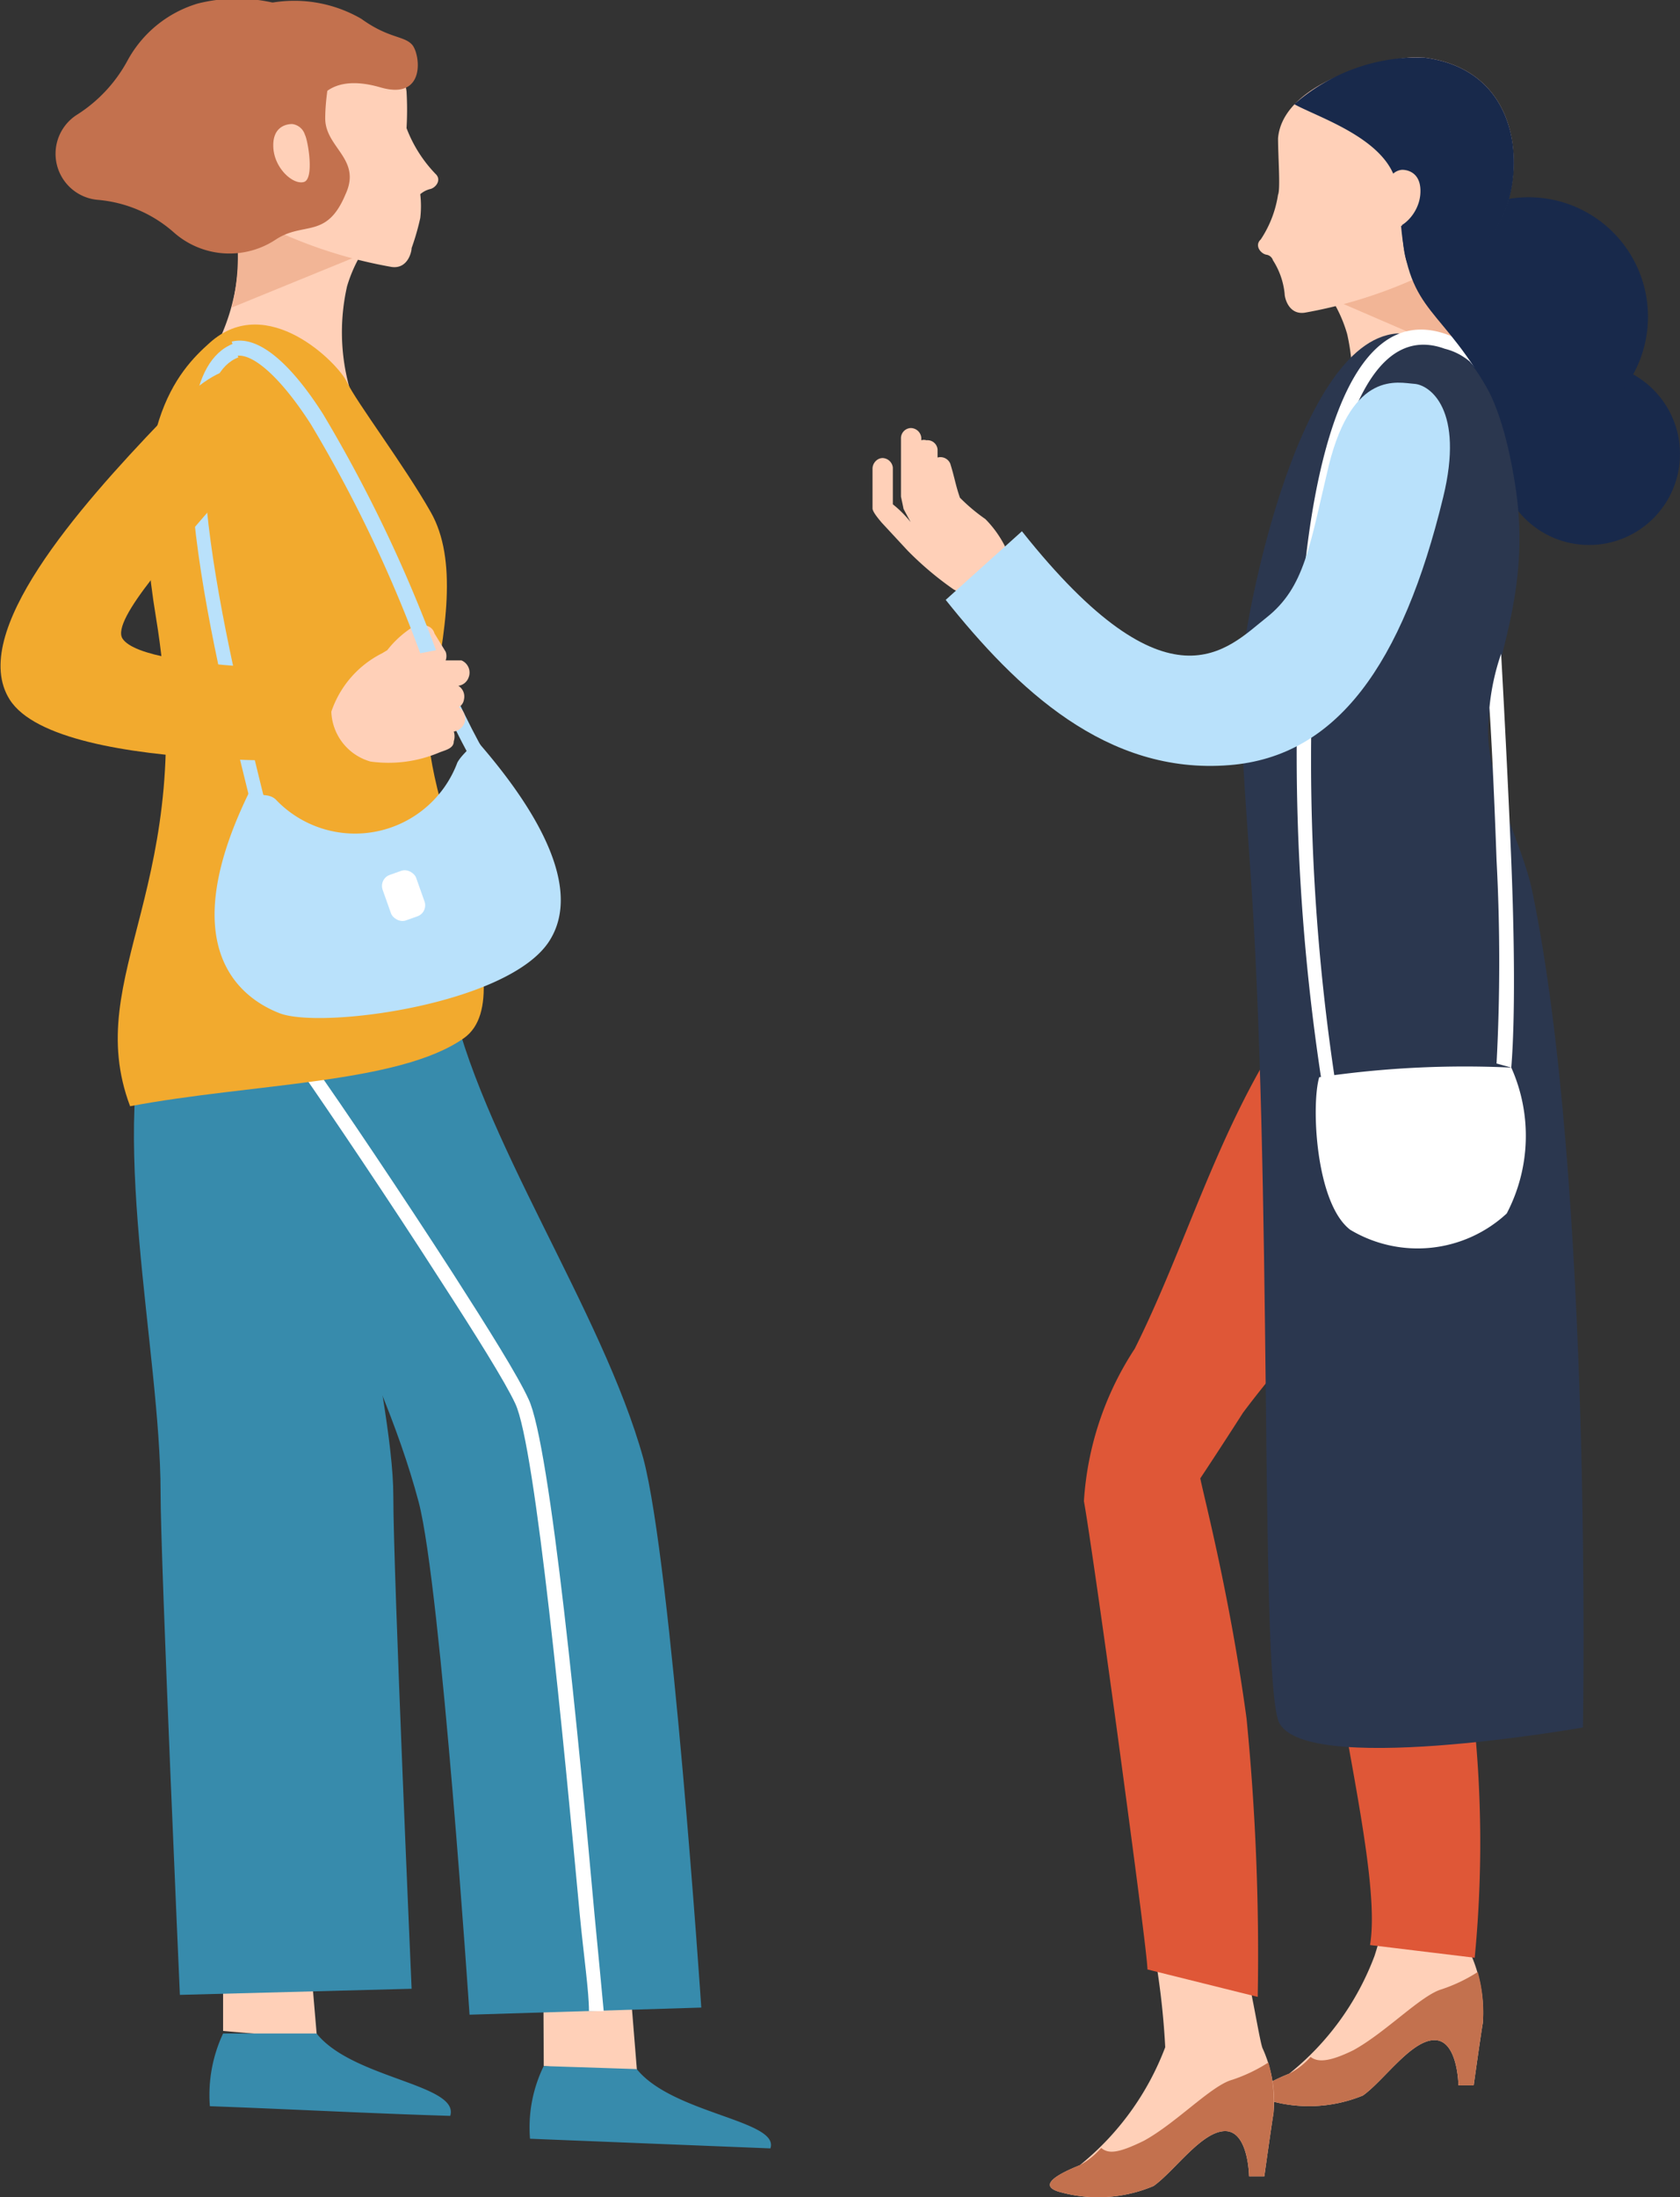 <svg xmlns="http://www.w3.org/2000/svg" viewBox="0 0 33.06 43.22"><rect x="0" y="0" width="33.06" height="43.22" fill="#333333" stroke="none"/><defs><style>.cls-1{fill:#ffd0b8;}.cls-1,.cls-10,.cls-11,.cls-12,.cls-2,.cls-3,.cls-4,.cls-5,.cls-7,.cls-8{fill-rule:evenodd;}.cls-2{fill:#378bac;}.cls-3,.cls-6{fill:#fff;}.cls-4{fill:#f2aa2e;}.cls-5{fill:#b9e1fb;}.cls-7{fill:#f2b596;}.cls-8{fill:#c3714e;}.cls-10,.cls-9{fill:#18294b;}.cls-11{fill:#df5737;}.cls-12{fill:#2b374f;}</style></defs><title>アセット 10</title><g id="レイヤー_2" data-name="レイヤー 2"><g id="レイヤー_1-2" data-name="レイヤー 1"><polygon class="cls-1" points="10.7 40.64 10.69 38.43 12.35 38.45 12.54 40.8 10.7 40.64"/><path class="cls-2" d="M10.7,40.64a2.75,2.75,0,0,0-.27,1.43l4.73.19c.19-.55-1.92-.68-2.63-1.56Z"/><polygon class="cls-1" points="4.39 39.95 4.39 37.74 6.04 37.76 6.24 40.11 4.39 39.95"/><path class="cls-2" d="M4.39,40a2.85,2.85,0,0,0-.26,1.43c1.64.06,3.09.14,4.73.19C9.05,41,6.94,40.89,6.23,40Z"/><path class="cls-2" d="M8.85,19.51c.58,2.85,3,6.26,3.81,9.18.55,2.06,1.14,10.77,1.14,10.8l-4.56.14s-.56-8.39-1-10.08c-.81-3.05-2.66-5.7-3.37-9.22Z"/><path class="cls-2" d="M6.85,21c-.51,1.4.89,6.41.89,8.42,0,1.54.36,9.68.36,9.7l-4.56.12s-.38-8.54-.38-9.88c0-2.81-1.08-7.23-.14-9.77Z"/><path class="cls-3" d="M6.16,20.94c.55.77,1.76,2.57,2.76,4.12.68,1.06,1.27,2,1.48,2.46.43.89,1,6.8,1.3,10.15.08.81.14,1.47.18,1.89l-.29,0c0-.39-.1-1.06-.18-1.89-.31-3.33-.87-9.22-1.27-10.06-.2-.43-.79-1.37-1.47-2.42-1-1.56-2.21-3.35-2.74-4.11Z"/><path class="cls-1" d="M4.54,3.89A4,4,0,0,1,4.15,7,5.09,5.09,0,0,0,7,8a4.09,4.09,0,0,1-.17-2.37,2.82,2.82,0,0,1,.71-1.19C7.81,4.29,4.54,3.89,4.54,3.89Z"/><path class="cls-4" d="M4.13,6.74c-.63.56-1.68,1.68-1.06,5.41.87,5.27-1.49,7-.51,9.61,2.38-.45,5.3-.44,6.57-1.34s-1-4.89-.67-6.46S9,11,8.48,10.08,7,7.89,6.83,7.52,5.26,5.73,4.13,6.74Z"/><path class="cls-5" d="M9.33,14.51c.75.85,2.28,2.75,1.48,4S6.32,20.25,5.5,19.93s-2.09-1.35-.56-4.42c.17.2.31.07.48.21A2.15,2.15,0,0,0,9,15C9.11,14.8,9.33,14.69,9.33,14.51Z"/><path class="cls-5" d="M9.31,15c-.22-.38-.35-.66-.56-1.09l-.31-.64.26-.13c.12.26.23.46.31.64.21.43.34.7.56,1.08Z"/><path class="cls-5" d="M5,16.31,5,16.06c-.75-3-2.16-8.62-.41-9.3l.1.27c-1.51.58-.14,6.07.59,9l.06.25Z"/><path class="cls-4" d="M4.6,9.48c-1.13,1.32-2.42,2.71-2.19,3.08.44.69,5,.62,5,.62l.09,1.74s-6.33.39-7.31-1.16c-.82-1.3,1.34-3.76,3-5.49,1.32-1.42,1.69-1,2-.79S5.62,8.29,4.6,9.48Z"/><path class="cls-1" d="M6.52,14l0,0h0a2,2,0,0,1,1-1.15l.1-.06a2,2,0,0,1,.54-.48l0,0h0a.26.26,0,0,1,.24,0,.21.21,0,0,1,.15.15l.22.36a.25.25,0,0,1,0,.17l.31,0a.26.26,0,0,1,.14.34h0a.25.25,0,0,1-.2.16.25.25,0,0,1,.11.27h0a.21.21,0,0,1-.1.15.28.28,0,0,1,.12.28h0a.27.27,0,0,1-.22.2.31.31,0,0,1,0,.19h0c0,.14-.15.17-.28.22a2.57,2.57,0,0,1-1.36.18A1.06,1.06,0,0,1,6.52,14Z"/><path class="cls-5" d="M8.27,12.85a26.71,26.71,0,0,0-2.15-4.5C5.57,7.49,5,6.94,4.65,7l-.09-.28c.54-.14,1.19.47,1.8,1.43a28,28,0,0,1,2.22,4.64Z"/><rect class="cls-6" x="7.59" y="17.14" width="0.7" height="0.95" rx="0.23" transform="translate(-5.43 3.67) rotate(-19.53)"/><path class="cls-7" d="M7.45,4.36l-.08.26A3,3,0,0,0,7.13,5L4.56,6.05a4.21,4.21,0,0,0,0-2V3.9A27,27,0,0,1,7.45,4.36Z"/><path class="cls-1" d="M5.41.23C5.93.17,7.86.62,8,1.8a6.08,6.08,0,0,1,0,.72,2.65,2.65,0,0,0,.57.9c.13.12,0,.28-.11.3a.48.48,0,0,0-.19.1,2,2,0,0,1,0,.47,4.83,4.83,0,0,1-.17.59c0,.08-.08.42-.4.37A9.2,9.2,0,0,1,4.14,3.81C3.41,3.2,3.09.5,5.41.23Z"/><path class="cls-8" d="M3.89.07A2.33,2.33,0,0,0,2.51,1.19a2.88,2.88,0,0,1-1,1.07.91.91,0,0,0,.4,1.67,2.59,2.59,0,0,1,1.52.65,1.65,1.65,0,0,0,2,.13c.55-.36,1,0,1.37-.89.32-.69-.39-.91-.4-1.48,0-.94.41-1.52-.25-2A3.18,3.18,0,0,0,3.89.07Z"/><path class="cls-1" d="M6,2.65a.3.3,0,0,0-.25-.21c-.15,0-.4.08-.37.48s.39.72.6.66S6.06,2.76,6,2.65Z"/><path class="cls-8" d="M5.31.06a2.63,2.63,0,0,1,1.8.31c.54.39.84.33,1,.51s.28,1.1-.62.84c-1.13-.33-1.33.41-1.33.54S4.87.76,5.31.06Z"/><circle class="cls-9" cx="31.27" cy="8.93" r="1.79"/><path class="cls-10" d="M30.07,8.58a2.35,2.35,0,1,0-2.34-2.35A2.35,2.35,0,0,0,30.07,8.58Z"/><path class="cls-1" d="M27.05,38.47a5.39,5.39,0,0,1-1.68,2.32c-.42.17-.83.39-.42.52a2.8,2.8,0,0,0,1.87-.09c.41-.29.95-1.09,1.41-1.09s.47.89.47.89H29s.14-1,.18-1.23a2.87,2.87,0,0,0-.25-1.38c-.15-.25-1.49-1.59-1.58-1.09S27.05,38.47,27.05,38.47Z"/><path class="cls-8" d="M25.79,40.46a1.47,1.47,0,0,1-.42.33c-.42.17-.83.39-.42.52a2.8,2.8,0,0,0,1.87-.09c.41-.29.95-1.09,1.41-1.09s.47.89.47.89H29s.14-1,.18-1.23a2.89,2.89,0,0,0-.1-1,3.13,3.13,0,0,1-.71.34c-.41.12-1.1.85-1.74,1.2C26.16,40.56,25.93,40.57,25.79,40.46Z"/><path class="cls-1" d="M22.93,40.27a5.46,5.46,0,0,1-1.68,2.32c-.42.17-.83.39-.42.52A2.8,2.8,0,0,0,22.7,43c.41-.29.95-1.08,1.41-1.08s.47.89.47.89h.3s.14-1,.18-1.24a2.51,2.51,0,0,0-.21-1.27c-.05-.08-.21-1.11-.33-1.55a2.1,2.1,0,0,0-1.83-.49A15.23,15.23,0,0,1,22.93,40.27Z"/><path class="cls-8" d="M21.67,42.25a1.55,1.55,0,0,1-.42.34c-.42.17-.83.39-.42.52A2.8,2.8,0,0,0,22.7,43c.41-.29.95-1.08,1.41-1.08s.47.89.47.89h.3s.14-1,.18-1.24a2.86,2.86,0,0,0-.1-1,3.13,3.13,0,0,1-.71.34c-.41.11-1.1.85-1.74,1.2C22,42.36,21.81,42.37,21.67,42.25Z"/><path class="cls-1" d="M28.82,4.79a4,4,0,0,0,.39,3.15,5.09,5.09,0,0,1-2.87,1,4.09,4.09,0,0,0,.17-2.37,2.72,2.72,0,0,0-.71-1.19C25.56,5.19,28.82,4.79,28.82,4.79Z"/><path class="cls-7" d="M25.91,5.26l.08.26a3,3,0,0,1,.24.37L28.8,7a4.21,4.21,0,0,1,0-2V4.8A26.73,26.73,0,0,0,25.91,5.26Z"/><path class="cls-1" d="M28,1.13c-.53-.06-2.75.41-2.85,1.59,0,.36.05,1,0,1.11a2.19,2.19,0,0,1-.34.88c-.13.12,0,.28.11.3a.16.16,0,0,1,.13.11,1.49,1.49,0,0,1,.23.66c0,.08.08.42.4.37a9.2,9.2,0,0,0,3.55-1.44C30,4.1,30.28,1.4,28,1.13Z"/><path class="cls-10" d="M28,1.13a3.7,3.7,0,0,0-2.53.92c.47.26,1.78.67,2,1.52s0,1.54.43,1.92a5.75,5.75,0,0,0,1.35-.78C30,4.1,30.28,1.4,28,1.13Z"/><path class="cls-1" d="M27.33,3.55a.3.3,0,0,1,.26-.21c.14,0,.39.08.36.48s-.39.72-.6.66S27.3,3.66,27.33,3.55Z"/><path class="cls-11" d="M25.09,18.08a3.6,3.6,0,0,1,.16,2.21c-1.31,2-1.92,4.24-2.92,6.24a6.16,6.16,0,0,0-1,3c.08.42.45,3,.76,5.32.26,1.93.49,3.69.49,3.89l2.17.54a47.43,47.43,0,0,0-.22-5.48c-.33-2.42-.83-4.32-.91-4.72,0,0,.36-.54.84-1.29a18.65,18.65,0,0,1,2.93-3.1,8.34,8.34,0,0,0,2.16-2.83A7.82,7.82,0,0,0,29.6,18Z"/><path class="cls-11" d="M26.17,19.08c-.5,2.89-.09,6.24-.36,9.18a21.83,21.83,0,0,0,.42,4.27c.32,2.12.92,4.61.73,5.73l2.06.25a23.48,23.48,0,0,0-.23-6.24,35.87,35.87,0,0,1-.66-3.8c.26-2.89.85-6,1.34-8.83Z"/><path class="cls-12" d="M27.49,6.56c1.35,0,2,.9,2.33,3s-.45,3.52-.53,4.64.65,2.32.86,3.32c1.2,5.76,1,16.46,1,16.46s-5.64,1-6-.15-.1-10.64-.56-16.93c-.07-1-.19-2.66-.19-3.45C24.42,12.48,25.47,6.71,27.49,6.56Z"/><path class="cls-1" d="M18.89,9.79c-.09-.26-.1-.38-.19-.67A.21.21,0,0,0,18.45,9h0V8.84a.2.2,0,0,0-.22-.18h0a.17.17,0,0,0-.1,0V8.61a.21.21,0,0,0-.21-.19h0a.2.2,0,0,0-.19.21V9.77s.05.23.05.24l.14.26a2.18,2.18,0,0,0-.35-.35V9.2a.21.21,0,0,0-.2-.19h0c-.11,0-.2.1-.2.21V10c0,.07.13.22.18.28l.51.55a6.36,6.36,0,0,0,.9.76c.56.33,1.31.11,1.2-.32a2.12,2.12,0,0,0-.57-1.06A3.58,3.58,0,0,1,18.89,9.79Z"/><path class="cls-3" d="M29.74,21a19.48,19.48,0,0,0-3.78.19c-.16.55-.07,2.48.61,3a2.58,2.58,0,0,0,3.08-.32A3.29,3.29,0,0,0,29.74,21Z"/><path class="cls-3" d="M29.74,21c.08-1,.06-2.57,0-4.06s-.16-3.37-.2-4.08a4.58,4.58,0,0,0-.23,1.06c.05.77.1,1.88.14,3a37.8,37.8,0,0,1,0,4Z"/><path class="cls-3" d="M26.26,21.17a42.19,42.19,0,0,1-.29-10c.12-1,.57-5,2.46-4.31a1.2,1.2,0,0,1,.49.25l.12.14a.88.88,0,0,0-.51-.65c-2.18-.86-2.71,3.26-2.85,4.53A42.37,42.37,0,0,0,26,21.22Z"/><path class="cls-5" d="M28.4,9.78c-.8,3.3-2.1,5.1-4.2,5.27-2.43.2-4.2-1.51-5.59-3.25l1.5-1.35c2.9,3.65,4.05,2.3,4.81,1.7s.85-1.41,1.23-3c.47-1.88,1.37-1.62,1.68-1.6S28.82,8.06,28.4,9.78Z"/><path class="cls-10" d="M27.57,4.44c.16,1.79.8,1.54,1.82,3.42s1.54-2.11,1.54-2.11Z"/></g></g></svg>